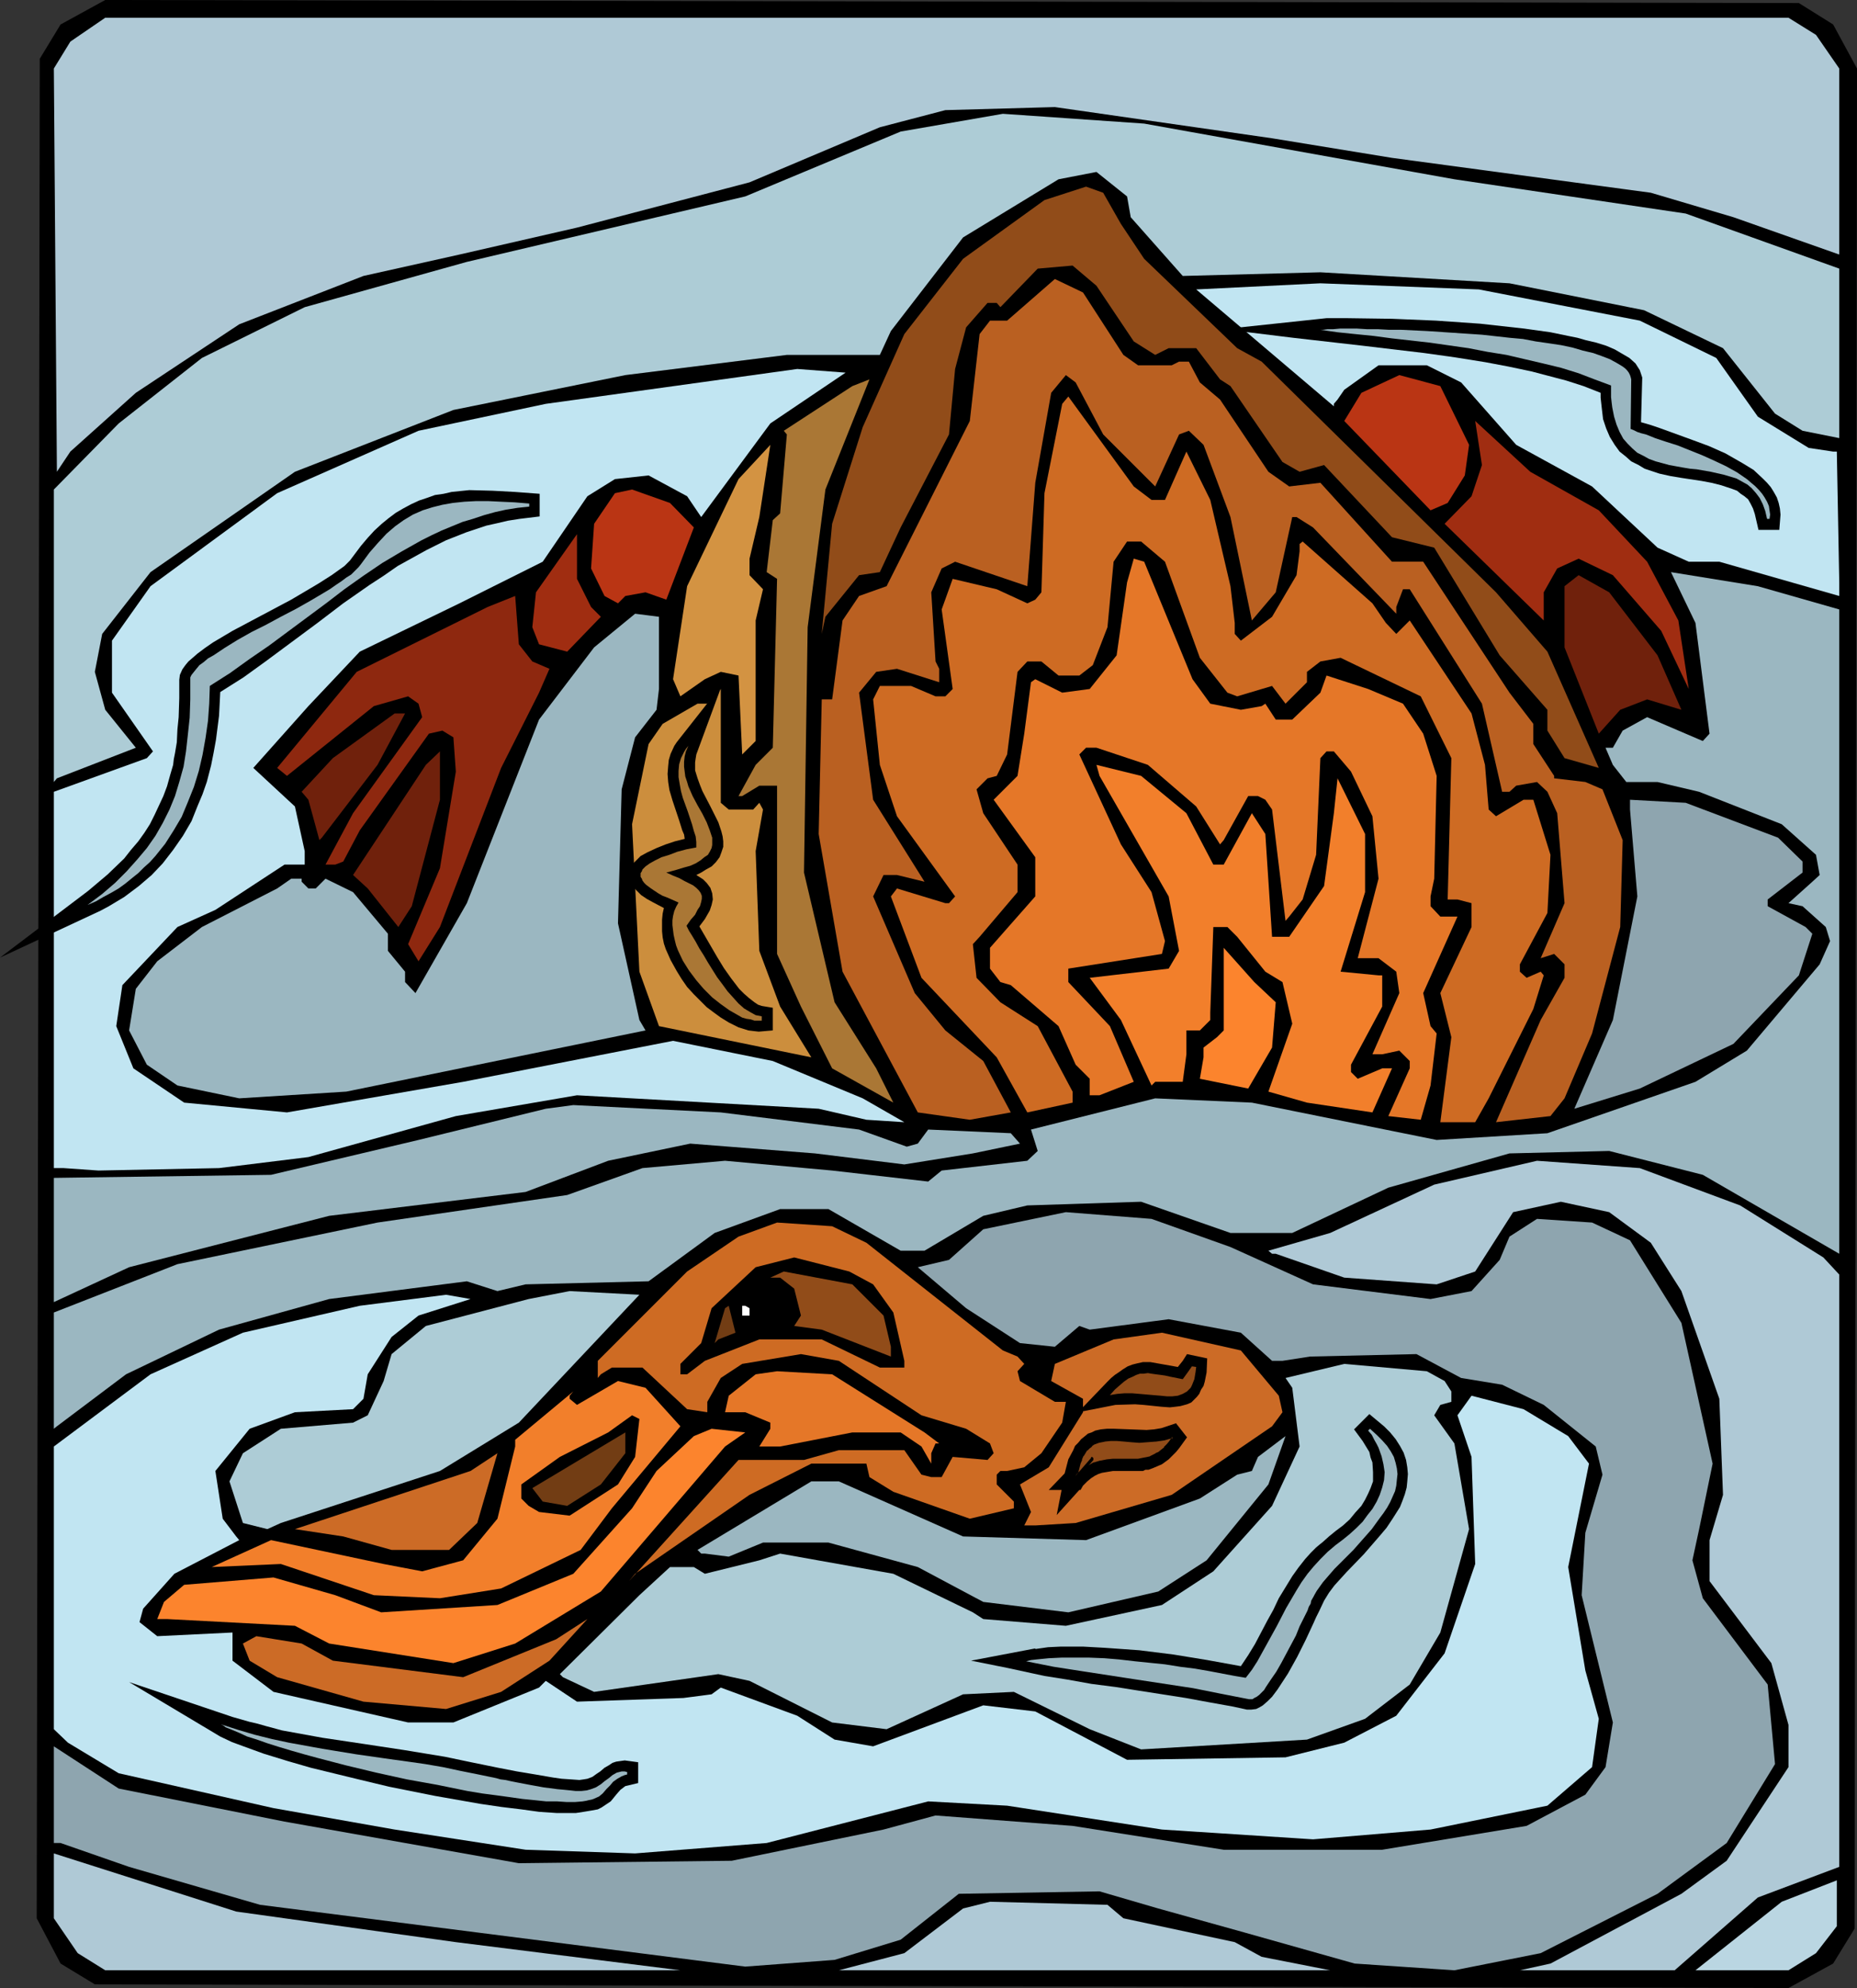<?xml version="1.0" encoding="UTF-8" standalone="no"?>
<svg
   version="1.0"
   width="129.766mm"
   height="138.904mm"
   id="svg64"
   sodipodi:docname="Duck Swimming.wmf"
   xmlns:inkscape="http://www.inkscape.org/namespaces/inkscape"
   xmlns:sodipodi="http://sodipodi.sourceforge.net/DTD/sodipodi-0.dtd"
   xmlns="http://www.w3.org/2000/svg"
   xmlns:svg="http://www.w3.org/2000/svg">
  <rect width="100%" height="100%" fill="#333333" stroke="none"/>
  <sodipodi:namedview
     id="namedview64"
     pagecolor="#ffffff"
     bordercolor="#000000"
     borderopacity="0.25"
     inkscape:showpageshadow="2"
     inkscape:pageopacity="0.0"
     inkscape:pagecheckerboard="0"
     inkscape:deskcolor="#d1d1d1"
     inkscape:document-units="mm" />
  <defs
     id="defs1">
    <pattern
       id="WMFhbasepattern"
       patternUnits="userSpaceOnUse"
       width="6"
       height="6"
       x="0"
       y="0" />
  </defs>
  <path
     style="fill:#000000;fill-opacity:1;fill-rule:evenodd;stroke:none"
     d="m 484.153,6.463 6.302,11.634 -0.646,491.219 -5.656,9.21 -11.797,6.463 -447.308,-0.97 -9.05,-5.494 L 9.696,506.569 10.504,15.512 15.998,6.463 27.795,0 475.103,0.808 Z"
     id="path1" />
  <path
     style="fill:#afc9d6;fill-opacity:1;fill-rule:evenodd;stroke:none"
     d="m 479.628,9.21 6.141,8.887 v 49.122 l -27.957,-9.857 -21.816,-6.463 -68.357,-9.21 -31.674,-5.171 -57.368,-8.241 -28.926,0.808 -17.291,4.524 -34.421,14.543 -45.571,11.957 -31.027,7.11 -25.371,5.655 -32.805,12.765 -27.31,18.098 -17.291,15.512 -3.555,5.332 -0.808,-106.485 4.363,-7.11 9.211,-6.302 H 472.356 Z"
     id="path2" />
  <path
     style="fill:#adccd6;fill-opacity:1;fill-rule:evenodd;stroke:none"
     d="m 384.123,47.344 61.085,9.049 40.562,14.543 v 44.759 l -9.696,-1.939 -7.272,-4.524 -13.736,-17.29 -20.846,-10.018 -35.552,-7.11 -49.934,-2.909 -36.36,0.97 -13.736,-15.512 -0.97,-5.494 -8.08,-6.463 -10.019,1.939 -25.21,15.351 -19.069,24.723 -2.909,6.302 h -24.563 l -42.662,5.332 -45.41,9.21 -41.854,16.32 -38.138,26.5 -12.766,16.32 -1.939,10.018 2.747,10.018 8.08,10.018 -20.846,8.079 -0.808,0.97 v -77.238 l 17.13,-17.451 21.978,-17.29 27.149,-13.412 42.824,-11.957 73.528,-17.29 41.046,-17.128 26.987,-4.686 37.33,2.585 z"
     id="path3" />
  <path
     style="fill:#914c19;fill-opacity:1;fill-rule:evenodd;stroke:none"
     d="m 296.051,59.14 6.141,9.21 24.563,23.591 6.464,3.555 61.893,60.918 13.574,15.674 13.574,30.701 -9.05,-2.585 -4.525,-7.271 v -5.494 l -12.605,-14.381 -17.291,-28.439 -11.15,-2.747 -17.938,-19.067 -6.464,1.777 -4.525,-2.585 -13.736,-20.037 -2.747,-1.777 -6.302,-8.241 h -7.272 l -3.555,1.777 -5.656,-3.555 -9.858,-14.704 -6.302,-5.332 -9.211,0.808 -9.858,10.18 -0.97,-1.131 h -2.424 l -5.656,6.463 -2.909,10.988 -1.616,17.29 -12.766,24.561 -5.494,11.796 -5.494,0.808 -8.888,10.988 -0.97,4.524 2.747,-29.085 8.08,-25.53 10.989,-24.561 15.514,-19.875 21.493,-15.512 10.989,-3.555 4.525,1.616 z"
     id="path4" />
  <path
     style="fill:#ba6021;fill-opacity:1;fill-rule:evenodd;stroke:none"
     d="m 296.697,93.719 3.878,2.747 h 8.888 l 1.939,-0.97 h 2.586 l 2.909,5.494 5.333,4.524 12.766,19.067 5.494,3.878 8.242,-0.97 18.907,20.844 h 8.242 l 22.786,34.579 6.302,8.241 v 5.332 l 5.494,8.402 v 0.646 l 8.242,0.97 4.525,1.939 5.333,13.412 -0.646,22.945 -7.434,28.116 -7.272,17.128 -3.717,4.686 -14.382,1.616 11.797,-26.985 6.302,-11.149 v -3.555 l -2.747,-2.747 -3.555,1.131 6.302,-14.543 -1.939,-23.753 -2.586,-5.655 -2.747,-2.585 -5.494,0.97 -1.778,1.616 h -1.939 l -5.333,-23.268 -19.069,-30.216 h -1.778 l -1.778,4.686 v 1.777 l -21.978,-22.784 -4.363,-2.747 h -1.131 l -4.363,19.875 -6.302,7.433 -5.656,-27.308 -7.11,-19.067 -3.878,-3.716 -2.586,0.97 -6.302,13.735 -13.736,-13.735 -7.272,-13.735 -2.586,-1.939 -3.878,4.686 -4.202,23.753 -2.101,27.308 -19.069,-6.463 -3.555,1.777 -2.747,6.302 1.131,18.259 0.97,1.939 v 3.555 l -11.15,-3.555 -5.494,0.808 -4.525,5.494 3.717,28.277 13.574,21.652 -7.272,-1.777 h -3.555 l -2.747,5.655 10.989,25.53 8.08,9.857 10.019,8.079 7.272,13.573 -10.827,1.939 -13.736,-1.939 -19.877,-37.165 -6.302,-36.357 0.808,-35.549 h 2.747 l 2.747,-20.844 4.363,-6.463 7.272,-2.585 21.978,-43.628 2.586,-22.945 2.747,-3.555 h 4.525 l 12.605,-10.988 7.434,3.555 z"
     id="path5" />
  <path
     style="fill:#c1e5f2;fill-opacity:1;fill-rule:evenodd;stroke:none"
     d="m 433.088,84.671 20.2,9.857 10.989,15.512 13.413,8.241 6.464,0.97 h 0.97 l 0.646,34.579 v 3.555 l -31.674,-9.049 h -8.08 l -8.242,-3.716 -17.291,-16.159 -20.038,-10.988 -14.544,-16.482 -9.05,-4.524 h -12.766 l -9.05,6.463 -1.778,2.585 -0.97,1.131 v 0.646 l -36.36,-30.863 32.805,-1.616 41.854,1.616 z"
     id="path6" />
  <path
     style="fill:#c1e5f2;fill-opacity:1;fill-rule:evenodd;stroke:none"
     d="m 203.454,111.817 -18.261,24.723 -3.717,-5.494 -10.181,-5.494 -8.888,0.97 -7.272,4.524 -11.797,17.29 -21.978,10.988 -26.341,12.765 -13.574,14.381 -14.544,16.32 10.989,10.18 2.586,11.796 v 3.555 h -5.333 l -18.261,11.957 -10.019,4.524 -14.544,15.351 -1.616,10.826 4.525,11.149 13.413,9.049 27.149,2.585 46.541,-8.079 55.429,-10.826 26.341,5.332 23.755,9.857 10.989,6.302 -10.019,-0.646 -12.605,-2.909 -63.832,-3.555 -31.997,5.494 -38.946,10.826 -23.594,2.909 -31.835,0.646 -9.211,-0.646 h -2.586 v -99.375 l 24.563,-8.887 1.616,-1.777 -10.827,-15.512 v -13.735 l 10.181,-14.381 33.451,-24.561 37.33,-16.482 33.613,-7.11 66.418,-9.21 12.766,0.97 z"
     id="path7" />
  <path
     style="fill:#ba3514;fill-opacity:1;fill-rule:evenodd;stroke:none"
     d="m 388.001,117.472 -1.131,8.079 -4.525,7.271 -4.525,1.939 -22.786,-23.591 4.525,-7.433 10.019,-4.686 10.827,2.909 z"
     id="path8" />
  <path
     style="fill:#aa7735;fill-opacity:1;fill-rule:evenodd;stroke:none"
     d="m 213.312,165.625 -0.97,64.796 8.08,34.256 10.989,17.451 4.525,9.049 -16.16,-9.049 -8.242,-16.32 -6.302,-13.896 v -44.436 h -4.686 l -4.525,2.747 h -0.97 l 4.525,-8.241 4.525,-4.524 1.131,-44.597 -2.747,-1.777 1.616,-13.735 1.939,-1.777 1.778,-20.844 -0.808,-0.97 18.099,-11.796 4.525,-1.777 -11.635,29.085 z"
     id="path9" />
  <path
     style="fill:#ce6b23;fill-opacity:1;fill-rule:evenodd;stroke:none"
     d="m 304.131,132.015 h 3.555 l 5.656,-12.765 6.302,12.765 5.333,22.784 1.131,9.695 v 2.909 l 1.616,1.777 8.242,-6.302 6.464,-10.988 0.808,-6.302 v -1.939 l 0.808,-0.646 18.422,16.32 3.555,5.171 2.747,2.909 3.555,-3.555 16.322,24.561 3.555,13.573 0.97,11.796 1.939,1.777 7.272,-4.363 h 2.586 l 4.525,14.543 -0.808,15.351 -7.272,13.573 v 1.939 l 1.778,1.616 3.717,-1.616 0.808,0.97 -2.747,8.887 -11.797,23.591 -3.555,6.302 h -9.211 l 2.909,-22.46 -2.909,-11.634 8.242,-17.451 v -6.302 l -3.717,-0.97 h -2.586 l 0.97,-37.326 -8.08,-16.32 -21.17,-10.18 -5.333,0.97 -3.555,2.747 v 2.747 l -5.656,5.655 -3.555,-4.686 -9.211,2.747 -2.586,-0.97 -7.272,-9.21 -9.211,-25.369 -6.302,-5.332 h -3.717 l -3.555,5.332 -1.616,17.29 -3.878,10.018 -3.555,2.747 h -5.494 l -4.525,-3.716 h -3.717 l -2.586,2.747 -2.747,21.814 -2.747,5.655 -2.424,0.646 -2.909,2.909 1.778,6.302 9.05,13.573 v 7.271 l -10.019,11.796 -1.778,1.939 0.97,8.887 6.302,6.463 9.858,6.302 9.211,17.29 v 2.909 l -11.958,2.585 -8.08,-14.543 -19.877,-21.006 -8.08,-21.491 1.616,-2.101 12.766,3.878 h 0.97 l 1.616,-1.777 -15.352,-21.168 -4.525,-13.573 -1.778,-17.29 1.778,-3.555 h 8.242 l 6.464,2.747 h 2.586 l 1.939,-1.939 -2.909,-21.006 2.909,-8.079 11.635,2.747 8.08,3.716 2.101,-0.97 1.616,-1.939 0.808,-26.177 4.686,-23.591 1.616,-1.939 17.291,23.753 z"
     id="path10" />
  <path
     style="fill:#a02d11;fill-opacity:1;fill-rule:evenodd;stroke:none"
     d="m 422.26,134.762 12.766,13.573 8.242,15.512 2.747,18.098 -7.272,-15.351 -12.766,-14.704 -9.05,-4.363 -5.656,2.585 -3.555,6.302 v 7.433 l -26.179,-25.53 7.11,-7.271 2.747,-8.241 -1.778,-11.634 14.544,13.412 z"
     id="path11" />
  <path
     style="fill:#d39342;fill-opacity:1;fill-rule:evenodd;stroke:none"
     d="m 197.96,147.527 v 4.363 l 3.555,3.716 -1.939,8.241 v 31.832 l -3.555,3.555 -0.97,-20.844 -4.686,-0.97 -4.202,1.939 -6.464,4.524 -1.939,-4.524 3.717,-24.561 13.574,-28.277 8.403,-9.049 -2.909,19.067 z"
     id="path12" />
  <path
     style="fill:#ba3514;fill-opacity:1;fill-rule:evenodd;stroke:none"
     d="m 183.254,139.286 -7.272,19.067 -5.494,-1.939 -5.333,0.97 -1.939,1.939 -3.555,-1.939 -3.555,-7.271 0.808,-11.796 5.494,-8.079 4.525,-0.97 10.019,3.555 z"
     id="path13" />
  <path
     style="fill:#a02d11;fill-opacity:1;fill-rule:evenodd;stroke:none"
     d="m 156.105,160.292 2.586,2.585 -8.888,9.21 -7.434,-1.939 -1.778,-4.524 0.97,-9.21 10.827,-15.351 v 11.796 z"
     id="path14" />
  <path
     style="fill:#e57728;fill-opacity:1;fill-rule:evenodd;stroke:none"
     d="m 314.958,179.359 4.686,6.463 8.08,1.616 5.494,-0.97 0.97,-0.646 2.747,4.201 h 4.363 l 7.434,-7.11 1.616,-4.524 10.989,3.555 9.211,3.878 5.333,7.918 3.555,11.149 -0.646,27.146 -0.97,4.686 v 2.585 l 2.586,2.747 h 4.525 l -9.05,20.198 1.939,8.726 1.616,1.939 -1.616,13.735 -2.586,9.049 -8.565,-0.97 5.656,-12.604 v -1.939 l -2.747,-2.747 -4.525,0.97 h -2.586 l 7.11,-16.159 -0.808,-5.655 -4.686,-3.555 h -5.494 l 5.494,-21.006 -1.616,-16.482 -5.656,-11.796 -4.525,-5.332 h -1.939 l -1.616,1.777 -1.131,25.53 -3.555,11.796 -3.555,4.524 -0.97,1.131 -3.555,-29.409 -1.778,-2.585 -1.939,-0.97 h -2.586 l -6.464,11.634 -0.97,1.131 -6.302,-10.018 -12.766,-10.988 -13.574,-4.524 h -2.747 l -1.778,1.777 10.989,23.753 8.08,12.604 3.555,12.927 -0.808,3.393 -24.725,3.878 v 3.555 l 10.989,11.634 6.302,14.704 -9.05,3.555 h -2.586 v -4.363 l -3.717,-3.716 -4.525,-10.18 -12.605,-10.826 -2.747,-0.808 -2.747,-3.555 v -5.494 l 11.958,-13.573 v -10.341 l -10.989,-15.189 6.302,-6.302 1.778,-11.149 1.778,-13.573 1.131,-0.808 7.11,3.555 7.272,-0.97 7.11,-8.887 2.747,-19.229 1.778,-6.302 2.747,0.808 z"
     id="path15" />
  <path
     style="fill:#9bb7c1;fill-opacity:1;fill-rule:evenodd;stroke:none"
     d="m 485.769,160.939 v 170.149 l -36.037,-20.844 -24.725,-6.302 -26.341,0.646 -31.997,9.049 -25.371,11.957 h -16.322 l -23.594,-8.241 -30.058,0.97 -11.635,2.747 -15.514,9.21 h -6.302 l -19.069,-10.988 h -12.766 l -17.291,6.302 -17.453,12.765 -32.482,0.808 -7.434,1.777 -8.08,-2.585 -36.36,4.686 -29.088,8.079 -24.563,11.796 -18.261,13.735 -0.808,0.646 v -30.701 l 32.643,-12.765 52.843,-10.988 50.096,-7.271 19.877,-7.11 21.816,-1.939 28.28,2.585 25.371,2.909 3.555,-2.909 22.624,-2.585 2.747,-2.585 -1.778,-5.655 32.805,-8.241 25.533,1.131 48.803,9.857 29.25,-1.777 39.107,-13.573 13.574,-8.241 19.23,-22.784 2.747,-6.14 -1.131,-3.716 -6.141,-5.494 -3.717,-0.808 6.302,-5.655 1.939,-1.777 -0.97,-5.332 -9.05,-8.079 -21.816,-8.564 -10.989,-2.585 h -8.242 l -3.555,-4.524 -1.939,-4.524 h 1.939 l 2.586,-4.524 6.464,-3.555 14.706,6.302 1.778,-1.939 -3.717,-29.247 -6.464,-13.412 22.947,3.716 z"
     id="path16" />
  <path
     style="fill:#70210c;fill-opacity:1;fill-rule:evenodd;stroke:none"
     d="m 437.774,173.058 6.302,14.381 -9.05,-2.747 -7.11,2.747 -5.656,6.302 -9.05,-22.784 v -16.159 l 3.717,-2.909 8.08,4.524 z"
     id="path17" />
  <path
     style="fill:#8e280f;fill-opacity:1;fill-rule:evenodd;stroke:none"
     d="m 140.592,174.674 4.525,1.939 -2.747,6.302 -10.019,19.875 -16.16,42.012 -5.656,9.049 -2.747,-4.524 8.403,-20.037 4.202,-25.53 -0.646,-9.049 -2.909,-1.777 -3.555,0.808 -18.261,25.53 -4.363,8.241 -2.101,0.808 h -2.586 l 7.272,-13.573 18.261,-25.369 -0.97,-3.555 -2.747,-1.939 -9.05,2.585 -22.947,18.421 -2.586,-2.101 21.008,-25.369 34.582,-17.128 7.272,-2.909 0.97,12.765 z"
     id="path18" />
  <path
     style="fill:#9bb7c1;fill-opacity:1;fill-rule:evenodd;stroke:none"
     d="m 174.043,181.945 -0.646,5.494 -5.656,7.271 -3.555,13.735 -0.97,35.387 5.656,25.53 1.616,2.747 -79.022,16.159 -28.28,1.777 -16.322,-3.393 -8.08,-5.494 -4.686,-9.049 1.778,-10.988 5.656,-7.271 11.797,-9.049 19.877,-10.18 3.717,-2.585 h 2.747 v 0.808 l 1.778,1.777 h 1.939 l 2.586,-2.585 7.272,3.555 9.211,10.988 v 4.524 l 4.525,5.494 v 2.747 l 2.747,2.909 13.574,-23.753 19.069,-48.476 14.544,-19.067 10.827,-8.887 6.302,0.808 z"
     id="path19" />
  <path
     style="fill:#cc8e3d;fill-opacity:1;fill-rule:evenodd;stroke:none"
     d="m 192.465,213.777 h 6.464 l 1.616,-1.777 0.97,1.777 -1.939,10.988 0.97,26.338 5.494,14.704 8.242,13.412 -40.238,-8.241 -5.171,-14.381 -1.939,-38.942 4.363,-21.168 3.717,-5.332 9.211,-5.332 h 2.586 l 3.555,-3.878 v 30.055 z"
     id="path20" />
  <path
     style="fill:#70210c;fill-opacity:1;fill-rule:evenodd;stroke:none"
     d="m 99.707,201.981 -14.706,19.229 -0.646,0.646 -2.909,-10.665 -1.778,-2.101 8.242,-8.887 16.322,-11.796 h 2.747 z"
     id="path21" />
  <path
     style="fill:#70210c;fill-opacity:1;fill-rule:evenodd;stroke:none"
     d="m 108.757,239.308 -3.555,5.494 -8.08,-10.18 -3.878,-3.555 19.23,-29.085 3.717,-3.555 v 12.765 z"
     id="path22" />
  <path
     style="fill:#f27f2b;fill-opacity:1;fill-rule:evenodd;stroke:none"
     d="m 313.342,214.747 7.11,13.573 h 2.747 l 7.434,-13.573 3.555,5.494 1.778,27.146 h 4.525 l 9.211,-13.412 2.586,-19.229 0.97,-9.21 7.272,14.704 v 15.351 l -6.464,21.006 10.019,0.97 h 0.97 v 8.241 l -8.242,15.351 v 1.939 l 1.778,1.777 6.464,-2.747 h 2.586 l -5.171,11.634 -17.291,-2.585 -10.181,-2.909 6.302,-17.936 -2.586,-10.988 -4.525,-2.747 -7.434,-9.21 -2.586,-2.585 h -3.717 l -0.808,22.622 v 1.939 l -2.747,2.747 h -3.555 v 6.302 l -0.97,7.271 h -7.272 l -0.97,0.97 -8.08,-17.29 -8.242,-11.149 20.846,-2.424 2.747,-4.686 -2.747,-14.381 -18.261,-31.832 -0.808,-2.909 11.797,2.909 z"
     id="path23" />
  <path
     style="fill:#8ea5af;fill-opacity:1;fill-rule:evenodd;stroke:none"
     d="m 469.609,221.21 6.464,6.302 v 2.909 l -9.211,7.11 v 1.777 l 10.019,5.494 1.778,1.777 -3.555,10.988 -17.291,18.098 -24.725,11.796 -17.291,5.332 10.181,-23.43 6.464,-32.64 -1.939,-22.945 v -2.585 l 14.706,0.808 z"
     id="path24" />
  <path
     style="fill:#fc842d;fill-opacity:1;fill-rule:evenodd;stroke:none"
     d="m 336.936,264.676 -0.97,11.957 -6.302,10.826 -12.766,-2.585 0.97,-5.655 v -2.585 l 3.555,-2.747 1.778,-1.777 v -21.814 l 8.08,9.049 z"
     id="path25" />
  <path
     style="fill:#9bb7c1;fill-opacity:1;fill-rule:evenodd;stroke:none"
     d="m 226.886,298.286 12.605,4.524 2.909,-0.808 2.747,-3.716 21.816,0.97 2.424,2.747 -12.443,2.585 -18.099,2.909 -23.594,-2.909 -32.966,-2.585 -21.654,4.524 -21.816,8.241 -51.874,6.302 -52.843,13.573 -19.877,9.21 v -32.802 l 57.368,-0.808 38.946,-9.21 33.613,-8.241 7.272,-0.97 38.946,1.939 z"
     id="path26" />
  <path
     style="fill:#afc9d6;fill-opacity:1;fill-rule:evenodd;stroke:none"
     d="m 459.59,318.323 21.978,13.735 4.202,4.524 v 156.414 l -21.493,8.079 -21.978,19.229 h -40.885 l 8.08,-1.777 34.582,-18.421 11.958,-8.726 16.322,-24.723 v -11.149 l -4.525,-16.32 -16.322,-21.652 v -10.826 l 3.555,-11.957 -0.97,-25.369 -10.019,-28.439 -8.08,-12.765 -10.989,-8.079 -12.766,-2.747 -12.605,2.747 -10.019,15.674 -10.181,3.393 -24.402,-1.777 -18.099,-6.302 h -0.97 l -0.97,-0.808 16.322,-4.686 27.472,-12.765 27.149,-6.302 27.149,1.939 z"
     id="path27" />
  <path
     style="fill:#8ea5af;fill-opacity:1;fill-rule:evenodd;stroke:none"
     d="m 324.977,329.31 21.816,9.857 31.027,3.878 10.827,-2.101 7.434,-8.241 2.586,-6.14 7.272,-4.686 14.544,0.97 10.019,4.686 13.574,21.814 8.242,37.165 -3.555,17.29 -1.778,8.241 2.747,10.018 17.13,22.784 1.939,21.006 -12.766,20.844 -18.261,13.412 -30.866,15.674 -22.786,4.524 -26.341,-1.777 -29.25,-8.241 -22.624,-6.302 -15.514,-4.524 -37.168,0.646 -15.352,12.119 -17.453,5.332 -23.594,1.777 -128.149,-16.32 -34.582,-10.018 -18.099,-6.302 h -1.778 v -25.53 l 17.13,11.149 43.794,8.726 61.893,10.988 56.237,-0.646 40.077,-8.241 13.736,-3.716 36.198,2.747 39.915,6.302 h 41.854 l 38.138,-6.302 15.514,-8.241 5.333,-7.271 1.939,-11.796 -8.242,-33.61 0.97,-16.482 4.525,-15.351 -1.778,-7.433 -13.736,-10.988 -10.989,-5.332 -10.827,-1.777 -11.797,-6.302 -28.118,0.646 -7.272,1.131 h -2.747 l -8.242,-7.433 -19.069,-3.555 -20.846,2.747 -2.747,-0.97 -6.464,5.494 -9.211,-0.97 -14.221,-9.21 -12.766,-10.826 8.242,-1.939 9.05,-8.079 21.816,-4.524 22.624,1.777 z"
     id="path28" />
  <path
     style="fill:#ce6b23;fill-opacity:1;fill-rule:evenodd;stroke:none"
     d="m 228.825,328.179 36.037,28.439 3.878,1.616 1.778,1.939 -1.778,1.939 0.646,2.585 9.211,5.494 h 2.909 l -0.97,5.494 -5.494,8.079 -4.525,3.716 -4.525,0.97 h -1.778 l -0.97,0.97 v 2.585 l 4.525,4.524 v 1.777 l -11.635,2.747 -20.2,-7.11 -6.302,-3.878 -0.808,-3.555 h -14.544 l -16.322,8.241 -30.219,20.844 -1.616,1.939 28.926,-31.994 h 17.291 l 9.211,-2.585 h 17.291 l 4.525,6.463 2.586,0.646 h 2.747 l 2.909,-5.332 9.211,0.808 1.616,-1.777 -0.97,-2.585 -6.302,-3.878 -11.797,-3.555 -21.816,-14.381 -10.019,-1.777 -15.514,2.585 -5.656,3.716 -3.555,6.302 v 2.747 l -5.333,-0.808 -11.797,-10.988 h -8.08 l -2.909,1.777 -0.808,0.97 v -4.524 l 23.594,-23.591 13.574,-9.21 10.181,-3.716 14.544,0.97 z"
     id="path29" />
  <path
     style="fill:#000000;fill-opacity:1;fill-rule:evenodd;stroke:none"
     d="m 230.603,339.167 5.333,7.433 2.909,12.765 v 1.777 h -6.464 l -15.352,-7.433 h -16.483 l -14.382,5.655 -4.686,3.555 H 179.699 v -2.747 l 5.494,-5.494 2.747,-9.21 11.635,-10.826 10.181,-2.585 14.544,3.716 z"
     id="path30" />
  <path
     style="fill:#914c19;fill-opacity:1;fill-rule:evenodd;stroke:none"
     d="m 233.35,347.408 1.939,8.241 v 2.585 l -18.261,-7.11 -7.272,-0.97 1.778,-2.747 -1.778,-7.11 -3.717,-2.909 h -2.586 l 3.555,-1.616 18.099,3.393 z"
     id="path31" />
  <path
     style="fill:#adccd6;fill-opacity:1;fill-rule:evenodd;stroke:none"
     d="m 137.037,375.685 -20.846,12.765 -42.016,13.735 -3.555,1.616 -6.464,-1.616 -3.555,-10.988 3.555,-7.433 10.019,-6.463 19.069,-1.616 3.878,-1.939 4.202,-9.049 2.101,-7.11 9.05,-7.433 27.149,-7.11 10.827,-2.101 18.422,0.97 z"
     id="path32" />
  <path
     style="fill:#c1e5f2;fill-opacity:1;fill-rule:evenodd;stroke:none"
     d="m 110.534,347.408 -7.11,5.655 -6.302,9.857 -1.131,6.463 -2.747,2.747 -15.352,0.808 -11.958,4.363 -9.05,11.149 1.939,12.604 3.555,4.686 0.808,0.97 -17.13,8.887 -8.242,9.21 -0.97,3.555 4.686,3.716 19.877,-0.97 v 7.433 l 10.827,8.241 35.552,8.079 h 11.958 l 22.624,-9.21 1.778,-1.777 8.242,5.494 28.118,-0.97 7.434,-0.97 2.424,-1.777 20.2,7.433 9.858,6.302 10.181,1.777 29.088,-10.826 13.736,1.616 24.24,12.765 41.854,-0.646 15.514,-3.878 13.736,-7.11 12.766,-16.482 8.08,-23.591 -0.97,-28.277 -3.717,-10.988 3.717,-5.171 13.736,3.555 11.797,7.11 5.494,7.271 -5.494,27.308 4.525,27.308 3.555,12.765 -1.778,12.765 -11.797,10.18 -30.866,6.302 -31.027,2.585 -39.915,-2.585 -40.885,-6.302 -20.846,-1.131 -42.662,10.988 -34.744,2.747 -28.926,-0.97 -34.582,-5.332 -31.997,-5.655 -40.885,-9.21 -13.413,-8.079 -3.717,-3.555 v -74.652 l 25.533,-19.067 24.402,-10.988 30.866,-7.11 22.786,-2.909 6.464,1.131 z"
     id="path33" />
  <path
     style="fill:#723d14;fill-opacity:1;fill-rule:evenodd;stroke:none"
     d="m 189.718,353.71 -0.97,0.97 2.747,-9.21 0.97,-0.646 1.778,7.11 z"
     id="path34" />
  <path
     style="fill:#ffffff;fill-opacity:1;fill-rule:evenodd;stroke:none"
     d="m 197.96,345.469 v 1.939 h -1.939 v -2.585 h 0.808 z"
     id="path35" />
  <path
     style="fill:#cc6b26;fill-opacity:1;fill-rule:evenodd;stroke:none"
     d="m 337.744,368.576 0.97,4.363 -2.747,3.716 -26.502,18.098 -25.371,7.433 -10.666,0.646 h -2.909 l 1.778,-3.555 -2.909,-7.271 7.595,-4.524 9.05,-14.543 v -3.555 l -8.403,-4.686 0.97,-4.524 15.514,-6.463 12.766,-1.777 20.846,4.686 z"
     id="path36" />
  <path
     style="fill:#adccd6;fill-opacity:1;fill-rule:evenodd;stroke:none"
     d="m 381.537,364.698 1.778,2.747 v 2.747 l -2.909,0.808 -1.616,2.747 5.333,7.433 3.878,22.622 -7.595,27.308 -8.08,13.735 -11.797,9.049 -15.352,5.494 -43.794,2.585 -13.574,-5.332 -20.038,-9.857 -13.413,0.646 -20.2,9.21 -14.382,-1.777 -21.816,-10.988 -8.242,-1.777 -32.805,4.686 -8.242,-3.878 -0.808,-0.808 21.008,-20.844 8.08,-7.433 h 6.302 l 2.909,1.777 14.382,-3.555 5.494,-1.777 29.896,5.332 21.008,10.18 2.747,1.777 21.816,1.777 25.371,-5.494 13.574,-8.887 15.514,-17.29 7.272,-15.674 -1.939,-15.512 -1.778,-2.585 15.514,-3.716 21.816,1.939 z"
     id="path37" />
  <path
     style="fill:#e57728;fill-opacity:1;fill-rule:evenodd;stroke:none"
     d="m 244.177,378.271 3.878,2.909 h -0.97 l -1.131,2.585 v 2.747 l -2.586,-4.524 -5.494,-3.716 h -12.766 l -19.069,3.716 h -5.494 l 2.909,-4.686 v -1.616 l -6.626,-2.747 h -5.333 l 0.97,-4.363 7.11,-5.655 5.656,-0.808 14.544,0.808 z"
     id="path38" />
  <path
     style="fill:#f27f2b;fill-opacity:1;fill-rule:evenodd;stroke:none"
     d="m 179.699,376.655 -18.099,21.652 -8.242,10.988 -21.008,10.18 -16.16,2.585 -17.453,-0.808 -24.563,-8.241 -18.261,0.808 15.675,-7.11 29.734,6.302 10.181,1.939 10.827,-2.909 9.05,-10.988 4.686,-19.067 v -1.777 l 15.352,-12.765 -0.97,1.131 v 0.808 l 1.939,1.616 10.827,-6.302 7.272,1.777 z"
     id="path39" />
  <path
     style="fill:#000000;fill-opacity:1;fill-rule:evenodd;stroke:none"
     d="m 167.741,384.734 -4.525,7.271 -12.766,8.241 -8.08,-0.97 -2.747,-1.616 -1.939,-1.939 v -3.716 l 10.181,-7.271 12.766,-6.463 6.302,-4.524 1.939,0.97 z"
     id="path40" />
  <path
     style="fill:#fc842d;fill-opacity:1;fill-rule:evenodd;stroke:none"
     d="m 191.496,381.987 -32.805,38.296 -22.624,13.735 -16.322,5.171 -32.805,-5.171 -9.05,-4.686 -33.774,-1.777 h -2.586 l 1.778,-4.524 5.333,-4.524 23.594,-1.939 16.322,4.686 12.12,4.524 30.704,-1.939 20.038,-8.241 15.514,-17.29 6.464,-9.857 9.858,-9.21 4.686,-1.939 8.888,0.97 z"
     id="path41" />
  <path
     style="fill:#723d14;fill-opacity:1;fill-rule:evenodd;stroke:none"
     d="m 158.691,392.006 -8.888,5.655 -6.464,-1.131 -2.747,-3.555 24.563,-14.704 v 5.494 z"
     id="path42" />
  <path
     style="fill:#9bb7c1;fill-opacity:1;fill-rule:evenodd;stroke:none"
     d="m 318.675,412.042 -12.766,8.241 -23.755,5.494 -22.462,-2.747 -17.291,-9.21 -23.594,-6.463 h -17.291 l -9.05,3.716 -6.302,-0.808 h -0.97 l -0.97,-0.97 30.058,-18.098 h 7.272 l 32.805,14.543 32.482,0.97 30.058,-10.988 9.858,-6.302 3.878,-0.97 1.616,-3.716 7.272,-5.494 -4.525,12.765 z"
     id="path43" />
  <path
     style="fill:#cc6b26;fill-opacity:1;fill-rule:evenodd;stroke:none"
     d="m 118.614,409.295 h -15.19 l -12.766,-3.555 -12.766,-1.939 46.379,-15.351 7.11,-4.686 -5.333,18.421 z"
     id="path44" />
  <path
     style="fill:#cc6b26;fill-opacity:1;fill-rule:evenodd;stroke:none"
     d="m 132.35,446.783 -14.544,4.524 -21.816,-1.939 -22.786,-6.463 -7.272,-4.363 -1.778,-4.524 3.555,-1.939 11.958,1.939 8.242,4.524 34.421,4.363 24.563,-10.018 8.242,-5.332 -10.019,10.988 z"
     id="path45" />
  <path
     style="fill:#afc9d6;fill-opacity:1;fill-rule:evenodd;stroke:none"
     d="m 120.392,512.871 59.307,7.433 H 27.795 l -7.272,-4.524 -6.302,-9.21 v -17.128 l 48.157,15.351 z"
     id="path46" />
  <path
     style="fill:#bad6e2;fill-opacity:1;fill-rule:evenodd;stroke:none"
     d="m 479.628,515.78 -7.272,4.524 h -24.563 l 22.786,-18.098 14.544,-5.655 V 508.67 Z"
     id="path47" />
  <path
     style="fill:#afc9d6;fill-opacity:1;fill-rule:evenodd;stroke:none"
     d="m 296.697,506.569 29.411,6.302 7.11,3.878 18.099,3.555 H 221.553 l 17.291,-4.524 15.514,-11.796 7.11,-1.777 31.027,0.808 z"
     id="path48" />
  <path
     style="fill:#000000;fill-opacity:1;fill-rule:evenodd;stroke:none"
     d="m 183.901,231.067 1.778,1.131 0.97,0.97 0.97,1.293 0.485,1.454 0.162,1.616 -0.323,1.454 -0.485,1.454 -0.646,1.131 -0.646,1.131 -1.454,1.939 4.686,8.079 1.778,2.909 1.939,2.747 2.101,2.747 1.293,1.293 1.293,1.131 1.454,1.131 0.97,0.646 0.97,0.323 2.909,0.485 v 5.979 l -3.717,0.323 -1.454,-0.162 -1.293,-0.162 -2.586,-0.808 -2.586,-1.293 -2.101,-1.293 -1.778,-1.293 -1.939,-1.454 -1.616,-1.616 -1.778,-1.777 -1.778,-1.939 -1.454,-2.101 -1.293,-2.101 -1.616,-2.909 -1.293,-2.909 -0.485,-1.454 -0.323,-1.616 -0.162,-1.616 v -1.454 -1.616 l 0.162,-1.616 0.323,-1.454 -3.07,-1.616 -1.454,-0.808 -1.454,-0.97 -1.454,-1.454 -0.646,-0.97 -0.485,-0.808 -0.323,-1.131 v -0.97 -1.131 l 0.323,-1.131 0.485,-0.808 0.646,-0.646 1.293,-1.293 1.778,-0.97 2.424,-1.131 2.424,-0.97 2.424,-0.808 2.586,-0.646 -0.162,-1.131 -0.485,-1.131 -0.808,-2.585 -1.778,-5.332 -0.808,-2.747 -0.323,-2.101 -0.162,-2.101 v 0 l 0.162,-2.101 0.162,-1.616 0.485,-1.616 0.97,-2.101 0.646,-0.97 11.958,-15.189 -6.787,18.421 -0.162,0.97 -0.162,1.131 v 2.101 l 0.646,2.101 0.646,1.777 0.646,1.616 2.101,4.04 2.101,4.201 0.808,2.424 0.323,1.293 0.162,1.293 v 1.454 l -0.485,1.454 -0.485,1.293 -0.97,1.293 -1.131,1.131 -1.454,0.808 -1.293,0.808 z"
     id="path49" />
  <path
     style="fill:#aa7735;fill-opacity:1;fill-rule:evenodd;stroke:none"
     d="m 181.8,196.972 -0.646,1.454 -0.323,1.293 -0.162,1.454 v 1.293 l 0.162,1.293 0.162,1.293 0.485,1.454 0.323,1.131 1.131,2.585 1.293,2.424 1.293,2.262 1.131,2.262 0.808,2.101 0.323,0.97 0.323,0.97 v 0.97 0.97 l -0.162,0.808 -0.485,0.97 -0.485,0.808 -0.97,0.646 -0.97,0.808 -1.293,0.808 -1.454,0.646 -1.778,0.485 -2.101,0.646 -2.424,0.646 v 0 l 1.778,0.808 1.616,0.646 1.454,0.808 1.293,0.646 0.97,0.485 0.808,0.646 0.646,0.646 0.485,0.646 0.323,0.808 v 0.808 l -0.162,0.808 -0.323,1.131 -0.646,0.97 -0.646,1.293 -1.131,1.293 -1.131,1.616 0.646,1.293 0.808,1.293 0.97,1.616 0.97,1.777 1.131,1.777 1.131,1.939 2.424,3.878 1.454,1.939 1.293,1.777 1.454,1.616 1.454,1.616 1.454,1.293 1.616,0.97 1.454,0.808 1.616,0.323 v 1.131 h -0.97 -0.97 l -0.97,-0.323 -1.131,-0.162 -1.131,-0.323 -1.131,-0.646 -2.262,-1.293 -2.262,-1.616 -2.262,-1.777 -2.262,-2.262 -1.939,-2.262 -1.939,-2.585 -1.616,-2.585 -1.293,-2.747 -0.485,-1.293 -0.323,-1.293 -0.323,-1.454 -0.162,-1.293 -0.162,-1.293 v -1.293 l 0.162,-1.131 0.323,-1.293 0.485,-1.131 0.646,-1.131 -1.454,-0.646 -1.454,-0.646 -1.293,-0.485 -1.131,-0.646 -0.97,-0.646 -0.97,-0.646 -0.646,-0.485 -0.646,-0.485 -0.485,-0.485 -0.485,-0.646 -0.162,-0.485 -0.323,-0.485 v -0.97 l 0.323,-0.485 0.162,-0.485 0.808,-0.808 1.131,-0.808 1.454,-0.808 1.616,-0.808 2.101,-0.646 2.101,-0.808 2.424,-0.646 2.586,-0.485 v -1.454 l -0.162,-1.454 -0.485,-1.454 -0.485,-1.777 -1.131,-3.393 -1.293,-3.555 -0.485,-1.777 -0.323,-1.777 -0.323,-1.939 v -1.616 l 0.162,-1.777 0.485,-1.616 0.808,-1.616 0.485,-0.808 z"
     id="path50" />
  <path
     style="fill:#000000;fill-opacity:1;fill-rule:evenodd;stroke:none"
     d="m 299.121,360.335 1.293,-0.323 1.454,-0.323 h 1.939 l 7.272,1.293 1.293,-1.616 1.131,-1.777 5.333,1.131 -0.162,3.716 -0.485,2.424 -0.323,1.131 -0.646,0.97 -0.485,1.131 -0.646,0.808 -0.808,0.808 -0.646,0.646 -1.131,0.485 -1.778,0.485 -1.293,0.162 -1.454,0.162 -2.262,-0.162 -4.686,-0.485 -2.262,-0.162 -5.171,0.162 -9.858,1.939 7.757,-8.079 0.97,-0.97 0.97,-0.808 0.97,-0.646 1.131,-0.808 1.293,-0.808 z"
     id="path51" />
  <path
     style="fill:#914c19;fill-opacity:1;fill-rule:evenodd;stroke:none"
     d="m 293.142,368.414 1.293,-1.454 1.293,-1.131 1.131,-0.97 1.131,-0.808 1.131,-0.485 0.97,-0.485 0.97,-0.323 h 0.97 l 1.131,-0.162 0.97,0.162 1.131,0.162 1.293,0.162 1.131,0.162 1.454,0.323 1.616,0.323 1.616,0.323 1.293,-1.777 1.131,-1.616 1.131,0.162 -0.162,1.293 -0.162,0.97 -0.162,0.97 -0.323,0.808 -0.323,0.808 -0.323,0.646 -0.485,0.485 -0.485,0.485 -1.131,0.646 -1.293,0.485 -1.454,0.162 h -1.454 l -1.616,-0.162 -1.939,-0.162 -3.717,-0.323 -1.939,-0.162 h -1.939 l -1.939,0.162 z"
     id="path52" />
  <path
     style="fill:#000000;fill-opacity:1;fill-rule:evenodd;stroke:none"
     d="m 281.184,389.097 -4.202,4.363 h 3.394 l -1.293,6.625 5.979,-6.625 h 0.323 l 0.646,-1.131 1.131,-1.131 0.97,-0.808 0.97,-0.646 0.97,-0.485 0.97,-0.323 0.97,-0.162 1.939,-0.323 h 2.101 1.939 1.778 2.101 l 0.646,-0.323 h 0.808 l 1.293,-0.485 2.262,-0.97 1.778,-1.293 1.939,-1.939 0.808,-0.97 2.101,-2.909 -2.909,-3.716 -3.878,1.293 -1.939,0.323 -1.939,0.162 -4.202,-0.162 -4.363,-0.162 h -1.939 l -1.616,0.162 -1.454,0.323 -0.97,0.485 -0.97,0.323 -0.97,0.808 -0.808,0.646 -0.808,0.97 -0.808,0.808 -0.485,1.131 -1.293,2.424 z"
     id="path53" />
  <path
     style="fill:#914c19;fill-opacity:1;fill-rule:evenodd;stroke:none"
     d="m 283.931,390.551 0.808,-0.97 0.97,-0.808 0.808,-0.646 0.808,-0.646 1.778,-0.808 1.616,-0.646 1.778,-0.323 h 1.616 6.464 l 1.616,-0.323 1.616,-0.323 1.616,-0.808 0.808,-0.485 1.454,-1.293 0.808,-0.808 0.808,-0.97 0.646,-0.97 -0.323,-0.485 -2.262,0.646 -2.262,0.485 h -2.101 l -2.101,0.162 -2.101,-0.162 -1.778,-0.162 h -1.939 -1.778 -1.616 l -1.616,0.323 -1.293,0.646 -0.646,0.485 -0.646,0.485 -0.646,0.646 -0.485,0.646 -0.485,0.808 -0.485,1.131 -0.323,0.97 -0.485,1.293 -0.323,1.454 z"
     id="path54" />
  <path
     style="fill:#000000;fill-opacity:1;fill-rule:evenodd;stroke:none"
     d="m 288.779,385.542 v -0.162 0 -0.323 0 l -0.162,-0.162 v 0 l -0.162,-0.162 h -0.162 l -0.162,0.162 v 0.162 l -4.525,5.171 v 0.162 0.162 0.162 0.162 h 0.162 v 0 l 0.162,0.162 h 0.162 l 0.162,-0.162 v 0 z"
     id="path55" />
  <path
     style="fill:#000000;fill-opacity:1;fill-rule:evenodd;stroke:none"
     d="m 283.284,392.006 1.778,-2.101 0.97,-0.808 -0.162,0.162 0.97,-0.808 0.808,-0.485 h -0.162 l 1.778,-0.97 -0.162,0.162 1.778,-0.646 v 0 l 1.616,-0.323 1.616,-0.162 v 0 h 6.626 l 1.616,-0.162 v 0 l 1.616,-0.485 1.616,-0.808 v 0 l 0.808,-0.485 v 0 l 1.616,-1.293 v 0 l 0.808,-0.808 0.808,-0.97 v 0 l 0.808,-1.293 -0.646,-0.97 -2.586,0.808 h 0.162 l -2.262,0.323 v 0 l -2.101,0.162 h -2.101 l -2.101,-0.162 h -1.778 l -1.939,-0.162 h -1.778 -1.778 l -1.616,0.485 v 0 l -1.454,0.485 -0.646,0.485 v 0.162 l -0.646,0.485 -0.485,0.646 v 0 l -0.646,0.808 v 0 l -0.646,0.808 v 0 l -0.323,0.97 -0.162,0.162 -0.323,0.97 -0.485,1.293 -0.323,1.454 v 0 l -0.485,3.07 1.131,-1.454 0.323,-1.454 v 0 l 0.323,-1.293 0.323,-1.293 0.485,-1.131 -0.162,0.162 0.485,-1.131 v 0.162 l 0.485,-0.808 v 0 l 0.485,-0.808 v 0.162 l 0.646,-0.646 0.646,-0.485 h -0.162 l 0.646,-0.485 v 0 l 1.293,-0.485 v 0 l 1.616,-0.323 h -0.162 l 1.616,-0.162 h 1.778 l 1.939,0.162 1.778,0.162 2.101,0.162 2.101,-0.162 2.101,-0.162 h 0.162 l 2.262,-0.323 v 0 l 2.262,-0.646 -0.485,-0.162 0.323,0.485 v -0.646 l -0.808,1.131 0.162,-0.162 -0.808,0.97 -0.808,0.808 h 0.162 l -1.616,1.293 v 0 l -0.808,0.323 h 0.162 l -1.616,0.808 h 0.162 l -1.616,0.323 v 0 l -1.616,0.323 v 0 h -6.464 -0.162 l -1.616,0.162 -1.616,0.323 h -0.162 l -1.616,0.485 h -0.162 l -1.616,0.97 v 0 l -0.808,0.646 -0.97,0.646 v 0 l -0.97,0.808 -0.808,0.97 0.808,0.323 z"
     id="path56" />
  <path
     style="fill:#000000;fill-opacity:1;fill-rule:evenodd;stroke:none"
     d="m 23.27,235.268 5.171,-4.363 4.363,-4.201 1.778,-2.262 1.939,-2.262 1.616,-2.262 1.454,-2.262 1.293,-2.585 1.131,-2.424 1.131,-2.424 0.97,-2.585 0.808,-2.909 0.808,-2.747 0.162,-1.454 0.323,-1.616 0.485,-2.909 0.162,-3.393 0.323,-3.232 0.162,-5.009 v -4.848 l 0.162,-1.293 0.646,-1.454 0.808,-1.131 0.808,-0.97 2.424,-2.101 1.939,-1.454 2.101,-1.454 5.171,-3.07 5.171,-2.747 10.342,-5.494 3.555,-2.101 3.555,-2.101 3.555,-2.262 3.394,-2.424 1.454,-1.454 1.454,-1.939 1.454,-1.939 1.778,-2.101 1.778,-1.939 1.939,-1.777 1.778,-1.454 1.939,-1.454 1.939,-1.131 2.101,-1.131 2.101,-0.97 1.939,-0.646 2.262,-0.808 2.262,-0.323 2.101,-0.485 4.686,-0.485 6.141,0.162 5.979,0.323 6.464,0.485 v 5.979 l -5.333,0.646 -3.07,0.485 -2.747,0.646 -2.909,0.646 -5.333,1.777 -5.333,2.101 -5.171,2.585 -7.595,4.201 -3.717,2.585 -3.717,2.424 -6.949,4.848 -6.787,5.171 -13.736,10.18 -5.818,4.201 -6.141,3.878 -0.162,3.232 -0.162,3.07 -0.808,6.302 -0.646,3.555 -0.646,3.232 -1.131,4.363 -1.131,3.232 -1.293,3.07 -1.616,4.04 -2.262,3.878 -2.586,3.716 -2.747,3.555 -2.909,3.07 -3.394,2.909 -3.878,2.909 -4.04,2.424 -2.101,1.131 L 0,252.881 Z"
     id="path57" />
  <path
     style="fill:#9bb7c1;fill-opacity:1;fill-rule:evenodd;stroke:none"
     d="m 23.109,238.984 3.878,-2.909 3.394,-2.909 3.07,-3.07 2.747,-3.07 2.586,-3.07 2.262,-3.232 1.939,-3.393 1.778,-3.555 1.454,-3.555 1.131,-3.716 1.131,-4.04 0.646,-4.04 0.485,-4.363 0.485,-4.524 0.162,-4.848 v -5.009 -0.808 l 0.323,-0.646 0.646,-0.808 0.646,-0.808 0.808,-0.97 1.131,-0.808 1.131,-0.97 1.454,-0.808 1.454,-0.97 1.454,-0.97 3.394,-2.101 3.717,-2.101 3.878,-1.939 3.878,-2.101 4.04,-2.101 3.717,-2.101 3.555,-2.101 1.616,-0.97 1.616,-1.131 1.454,-0.97 1.293,-0.97 1.293,-0.808 0.97,-0.97 0.97,-0.97 0.646,-0.808 2.262,-3.07 2.262,-2.585 2.262,-2.424 2.262,-1.939 2.262,-1.616 2.424,-1.454 2.586,-1.131 2.586,-0.808 2.586,-0.646 2.747,-0.485 3.07,-0.323 3.07,-0.162 h 3.232 l 3.394,0.162 3.555,0.162 3.878,0.323 v 0.808 l -3.07,0.323 -3.07,0.485 -2.909,0.646 -2.909,0.808 -2.909,0.97 -2.747,0.808 -2.747,1.131 -2.747,1.131 -2.747,1.293 -2.586,1.293 -5.171,2.909 -5.171,3.07 -5.01,3.393 -5.01,3.555 -4.848,3.716 -10.019,7.433 -5.01,3.716 -5.171,3.555 -5.171,3.716 -5.333,3.393 -0.162,4.686 -0.323,4.524 -0.646,4.524 -0.808,4.524 -0.97,4.201 -1.293,4.201 -1.616,4.04 -1.616,3.878 -2.101,3.555 -2.262,3.555 -1.293,1.616 -1.293,1.616 -1.454,1.616 -1.616,1.454 -1.454,1.454 -1.616,1.293 -1.778,1.454 -1.778,1.293 -1.939,1.131 -2.101,1.131 -1.939,1.131 z"
     id="path58" />
  <path
     style="fill:#000000;fill-opacity:1;fill-rule:evenodd;stroke:none"
     d="m 356.004,84.024 11.635,0.162 11.635,0.485 11.635,0.808 11.635,1.293 6.949,0.97 4.686,0.97 2.424,0.485 2.262,0.646 2.747,0.646 2.586,0.808 2.262,0.97 1.939,1.131 1.939,1.131 1.616,1.454 1.131,1.777 0.646,1.939 -0.323,11.796 2.262,0.646 2.424,0.808 8.888,3.232 4.363,1.616 4.363,1.939 2.262,1.293 2.262,1.293 2.909,1.777 2.424,2.262 1.131,1.131 0.97,1.131 0.808,1.293 0.808,1.454 0.485,1.454 0.323,1.454 0.162,1.616 -0.323,4.04 h -5.494 l -0.97,-4.201 -0.485,-1.454 -0.646,-1.293 -0.646,-1.131 -0.97,-0.808 -0.97,-0.646 -0.97,-0.808 -1.293,-0.485 -2.909,-0.97 -2.586,-0.646 -2.586,-0.485 -5.333,-0.808 -2.909,-0.485 -2.909,-0.646 -1.939,-0.646 -1.939,-0.646 -1.616,-0.97 -1.939,-0.97 -1.454,-1.293 -1.616,-1.293 -1.293,-1.777 -1.293,-2.101 -0.97,-2.262 -0.808,-2.424 -0.323,-2.747 -0.323,-2.909 v -1.293 l -4.525,-1.777 -4.525,-1.454 -9.211,-2.424 -6.141,-1.293 -5.979,-1.131 -8.08,-1.293 -8.08,-1.131 -16.322,-1.939 -18.422,-2.101 -18.422,-2.262 27.31,-2.909 z"
     id="path59" />
  <path
     style="fill:#9bb7c1;fill-opacity:1;fill-rule:evenodd;stroke:none"
     d="m 348.732,87.094 h 0.323 0.323 l 1.293,-0.162 h 1.454 l 1.778,-0.162 h 4.525 l 2.586,0.162 h 2.909 l 2.909,0.162 h 3.232 l 3.394,0.162 3.394,0.162 7.272,0.485 7.272,0.485 7.272,0.808 3.555,0.323 3.394,0.646 3.394,0.485 3.232,0.485 3.07,0.646 2.747,0.808 2.747,0.646 2.262,0.808 2.101,0.808 1.778,0.97 1.616,0.97 0.646,0.485 0.485,0.485 0.485,0.646 0.323,0.646 0.162,0.485 0.162,0.646 -0.162,13.088 0.808,0.323 0.97,0.485 0.97,0.323 1.293,0.323 2.424,0.97 2.909,0.97 3.07,0.97 3.232,1.293 3.232,1.293 3.232,1.454 3.07,1.454 2.909,1.616 2.586,1.777 1.131,0.97 0.97,0.808 0.97,0.97 0.97,1.131 0.646,0.97 0.646,1.131 0.485,1.131 0.162,1.131 0.162,1.131 -0.162,1.131 h -0.646 l -0.485,-2.101 -0.646,-1.777 -0.808,-1.616 -0.97,-1.293 -1.131,-1.293 -1.131,-0.97 -1.454,-0.808 -1.454,-0.808 -1.616,-0.485 -1.616,-0.485 -3.555,-0.808 -3.717,-0.646 -1.778,-0.162 -1.939,-0.323 -3.555,-0.646 -1.778,-0.485 -1.778,-0.485 -1.778,-0.646 -1.454,-0.808 -1.616,-0.808 -1.293,-1.131 -1.293,-1.293 -1.131,-1.293 -0.97,-1.777 -0.808,-1.939 -0.646,-2.101 -0.485,-2.424 -0.162,-1.293 -0.162,-1.454 v -1.454 -1.616 l -4.363,-1.616 -4.202,-1.616 -4.686,-1.454 -4.686,-1.131 -4.848,-1.131 -4.848,-1.131 -5.01,-0.808 -5.01,-0.97 -10.181,-1.454 -10.019,-1.131 -4.848,-0.646 -4.848,-0.485 -4.686,-0.485 z"
     id="path60" />
  <path
     style="fill:#000000;fill-opacity:1;fill-rule:evenodd;stroke:none"
     d="m 280.214,434.826 h 5.818 l 5.818,0.323 4.525,0.323 4.525,0.323 9.05,1.131 8.888,1.454 8.888,1.616 1.939,-2.909 1.778,-2.909 1.616,-3.07 1.616,-3.07 1.616,-2.909 1.454,-3.07 1.778,-2.909 1.778,-2.909 1.616,-2.262 1.778,-2.262 1.454,-1.616 1.454,-1.454 0.97,-0.808 0.808,-0.646 1.616,-1.454 1.778,-1.454 1.939,-1.454 1.778,-1.616 1.454,-1.777 1.616,-1.777 0.97,-1.616 0.808,-1.616 0.646,-1.454 0.646,-1.777 v -2.424 l -0.162,-2.585 -0.485,-1.293 -0.323,-1.454 -1.778,-2.909 -2.262,-3.07 4.04,-4.04 3.878,3.232 1.616,1.616 1.454,1.777 1.131,1.777 0.97,1.777 0.646,1.939 0.323,1.939 0.162,1.777 -0.162,1.939 -0.162,1.616 -0.485,1.777 -0.646,1.777 -0.646,1.616 -1.939,3.07 -1.616,2.424 -1.778,2.101 -2.101,2.424 -2.101,2.424 -4.525,4.686 -3.232,3.555 -1.454,1.939 -1.293,2.101 -1.293,2.747 -0.808,1.616 -0.646,1.454 -2.101,4.524 -2.262,4.524 -2.424,4.363 -2.747,4.201 -1.454,1.939 -1.131,1.131 -1.293,1.131 -0.808,0.485 -0.97,0.485 -1.293,0.162 h -1.131 l -3.717,-0.808 -6.302,-1.131 -6.141,-1.131 -12.443,-1.939 -6.141,-0.97 -6.302,-0.808 -6.302,-1.131 -6.141,-0.97 -9.696,-2.101 -9.696,-1.939 16.968,-3.232 v 0.162 l 3.394,-0.485 z"
     id="path61" />
  <path
     style="fill:#9bb7c1;fill-opacity:1;fill-rule:evenodd;stroke:none"
     d="m 271.003,438.704 1.293,-0.323 1.454,-0.162 3.232,-0.323 3.394,-0.162 h 3.555 3.717 l 4.04,0.162 3.878,0.323 4.202,0.485 7.918,0.808 4.04,0.646 3.878,0.485 3.717,0.646 3.394,0.646 3.394,0.646 2.909,0.485 1.616,-2.101 1.454,-2.262 2.586,-4.686 2.586,-4.686 2.424,-4.686 2.747,-4.686 1.293,-2.101 1.616,-2.262 1.616,-1.939 1.778,-1.939 1.939,-1.939 2.101,-1.777 1.939,-1.454 1.778,-1.454 1.778,-1.616 1.616,-1.616 1.293,-1.777 1.293,-1.616 1.131,-1.939 0.808,-1.777 0.646,-1.939 0.485,-1.939 0.162,-2.101 -0.323,-2.101 -0.485,-2.101 -0.808,-2.262 -0.485,-0.97 -0.646,-1.131 -0.646,-1.293 -0.97,-1.131 0.485,-0.485 1.778,1.616 1.454,1.454 1.293,1.454 0.97,1.454 0.808,1.454 0.485,1.616 0.323,1.454 0.162,1.454 -0.162,1.454 -0.162,1.616 -0.323,1.454 -0.646,1.454 -0.646,1.454 -0.808,1.454 -0.97,1.454 -0.97,1.293 -2.101,2.909 -2.424,2.747 -2.424,2.747 -2.586,2.585 -2.424,2.424 -2.101,2.424 -0.97,1.131 -0.808,1.131 -0.808,1.131 -0.646,1.131 -0.162,0.323 -0.646,1.131 -0.162,0.808 -0.485,0.808 -0.323,0.97 -0.97,1.939 -1.131,2.262 -0.97,2.424 -2.586,4.848 -1.293,2.424 -1.293,2.262 -1.454,2.101 -1.293,1.939 -0.485,0.808 -0.646,0.646 -0.646,0.646 -0.646,0.485 -0.646,0.323 -0.485,0.323 h -0.485 -0.485 l -7.434,-1.454 -7.272,-1.454 -14.867,-2.262 -14.706,-2.262 -7.272,-1.131 z"
     id="path62" />
  <path
     style="fill:#000000;fill-opacity:1;fill-rule:evenodd;stroke:none"
     d="m 61.408,453.408 4.525,1.293 2.101,0.485 2.262,0.646 4.202,1.131 5.333,0.97 5.333,0.97 10.827,1.616 10.666,1.616 10.827,1.777 6.949,1.454 7.11,1.454 5.01,0.97 4.848,0.808 4.686,0.808 2.262,0.323 2.424,0.162 2.262,0.162 1.131,-0.162 0.97,-0.162 1.293,-0.485 1.131,-0.808 0.97,-0.646 1.131,-0.97 1.131,-0.646 0.97,-0.646 0.97,-0.323 1.131,-0.162 1.131,-0.162 3.555,0.485 v 5.494 l -3.394,0.808 -0.646,0.485 -0.646,0.485 -1.131,1.293 -0.646,0.808 -0.808,0.97 -2.424,1.616 -0.97,0.485 -1.778,0.323 -1.939,0.323 -2.101,0.323 h -5.01 l -4.686,-0.323 -4.686,-0.646 -5.333,-0.646 -5.494,-0.808 -11.958,-2.101 -12.12,-2.424 -8.08,-1.939 -12.605,-3.07 -6.141,-1.777 -6.302,-1.939 -5.333,-1.939 -3.07,-1.131 -3.07,-1.454 -24.078,-14.381 z"
     id="path63" />
  <path
     style="fill:#9bb7c1;fill-opacity:1;fill-rule:evenodd;stroke:none"
     d="m 58.338,455.347 4.525,1.454 4.363,1.293 4.525,1.131 4.525,0.97 8.888,1.616 8.888,1.454 9.05,1.293 4.686,0.646 4.525,0.646 4.686,0.808 4.525,0.97 4.848,0.97 4.686,0.97 1.131,0.323 1.293,0.162 1.454,0.323 1.616,0.323 3.394,0.646 3.555,0.646 3.717,0.485 1.778,0.162 1.616,0.162 1.454,0.162 h 1.454 l 1.454,-0.162 1.131,-0.323 1.293,-0.485 1.293,-0.808 0.97,-0.808 1.131,-0.808 0.97,-0.808 1.131,-0.646 0.646,-0.162 0.646,-0.162 h 0.808 l 0.646,0.162 v 0.646 l -0.646,0.162 -0.808,0.323 -1.131,0.646 -1.131,0.808 -0.808,0.97 -0.97,0.97 -0.97,1.131 -0.97,0.808 -1.454,0.646 -0.485,0.162 -0.808,0.162 -0.646,0.162 -0.97,0.162 -1.939,0.162 h -2.262 l -2.424,-0.162 h -2.909 l -3.07,-0.323 -3.232,-0.323 -3.394,-0.485 -3.555,-0.485 -3.717,-0.485 -3.878,-0.646 -7.918,-1.616 -8.08,-1.454 -8.08,-1.777 -8.08,-1.939 -3.717,-0.97 -3.717,-0.97 -3.555,-0.97 -3.394,-0.97 -3.232,-0.97 -3.07,-0.97 -2.747,-0.97 -2.586,-0.808 -2.101,-0.97 -1.939,-0.808 -1.616,-0.646 -0.646,-0.485 z"
     id="path64" />
</svg>
